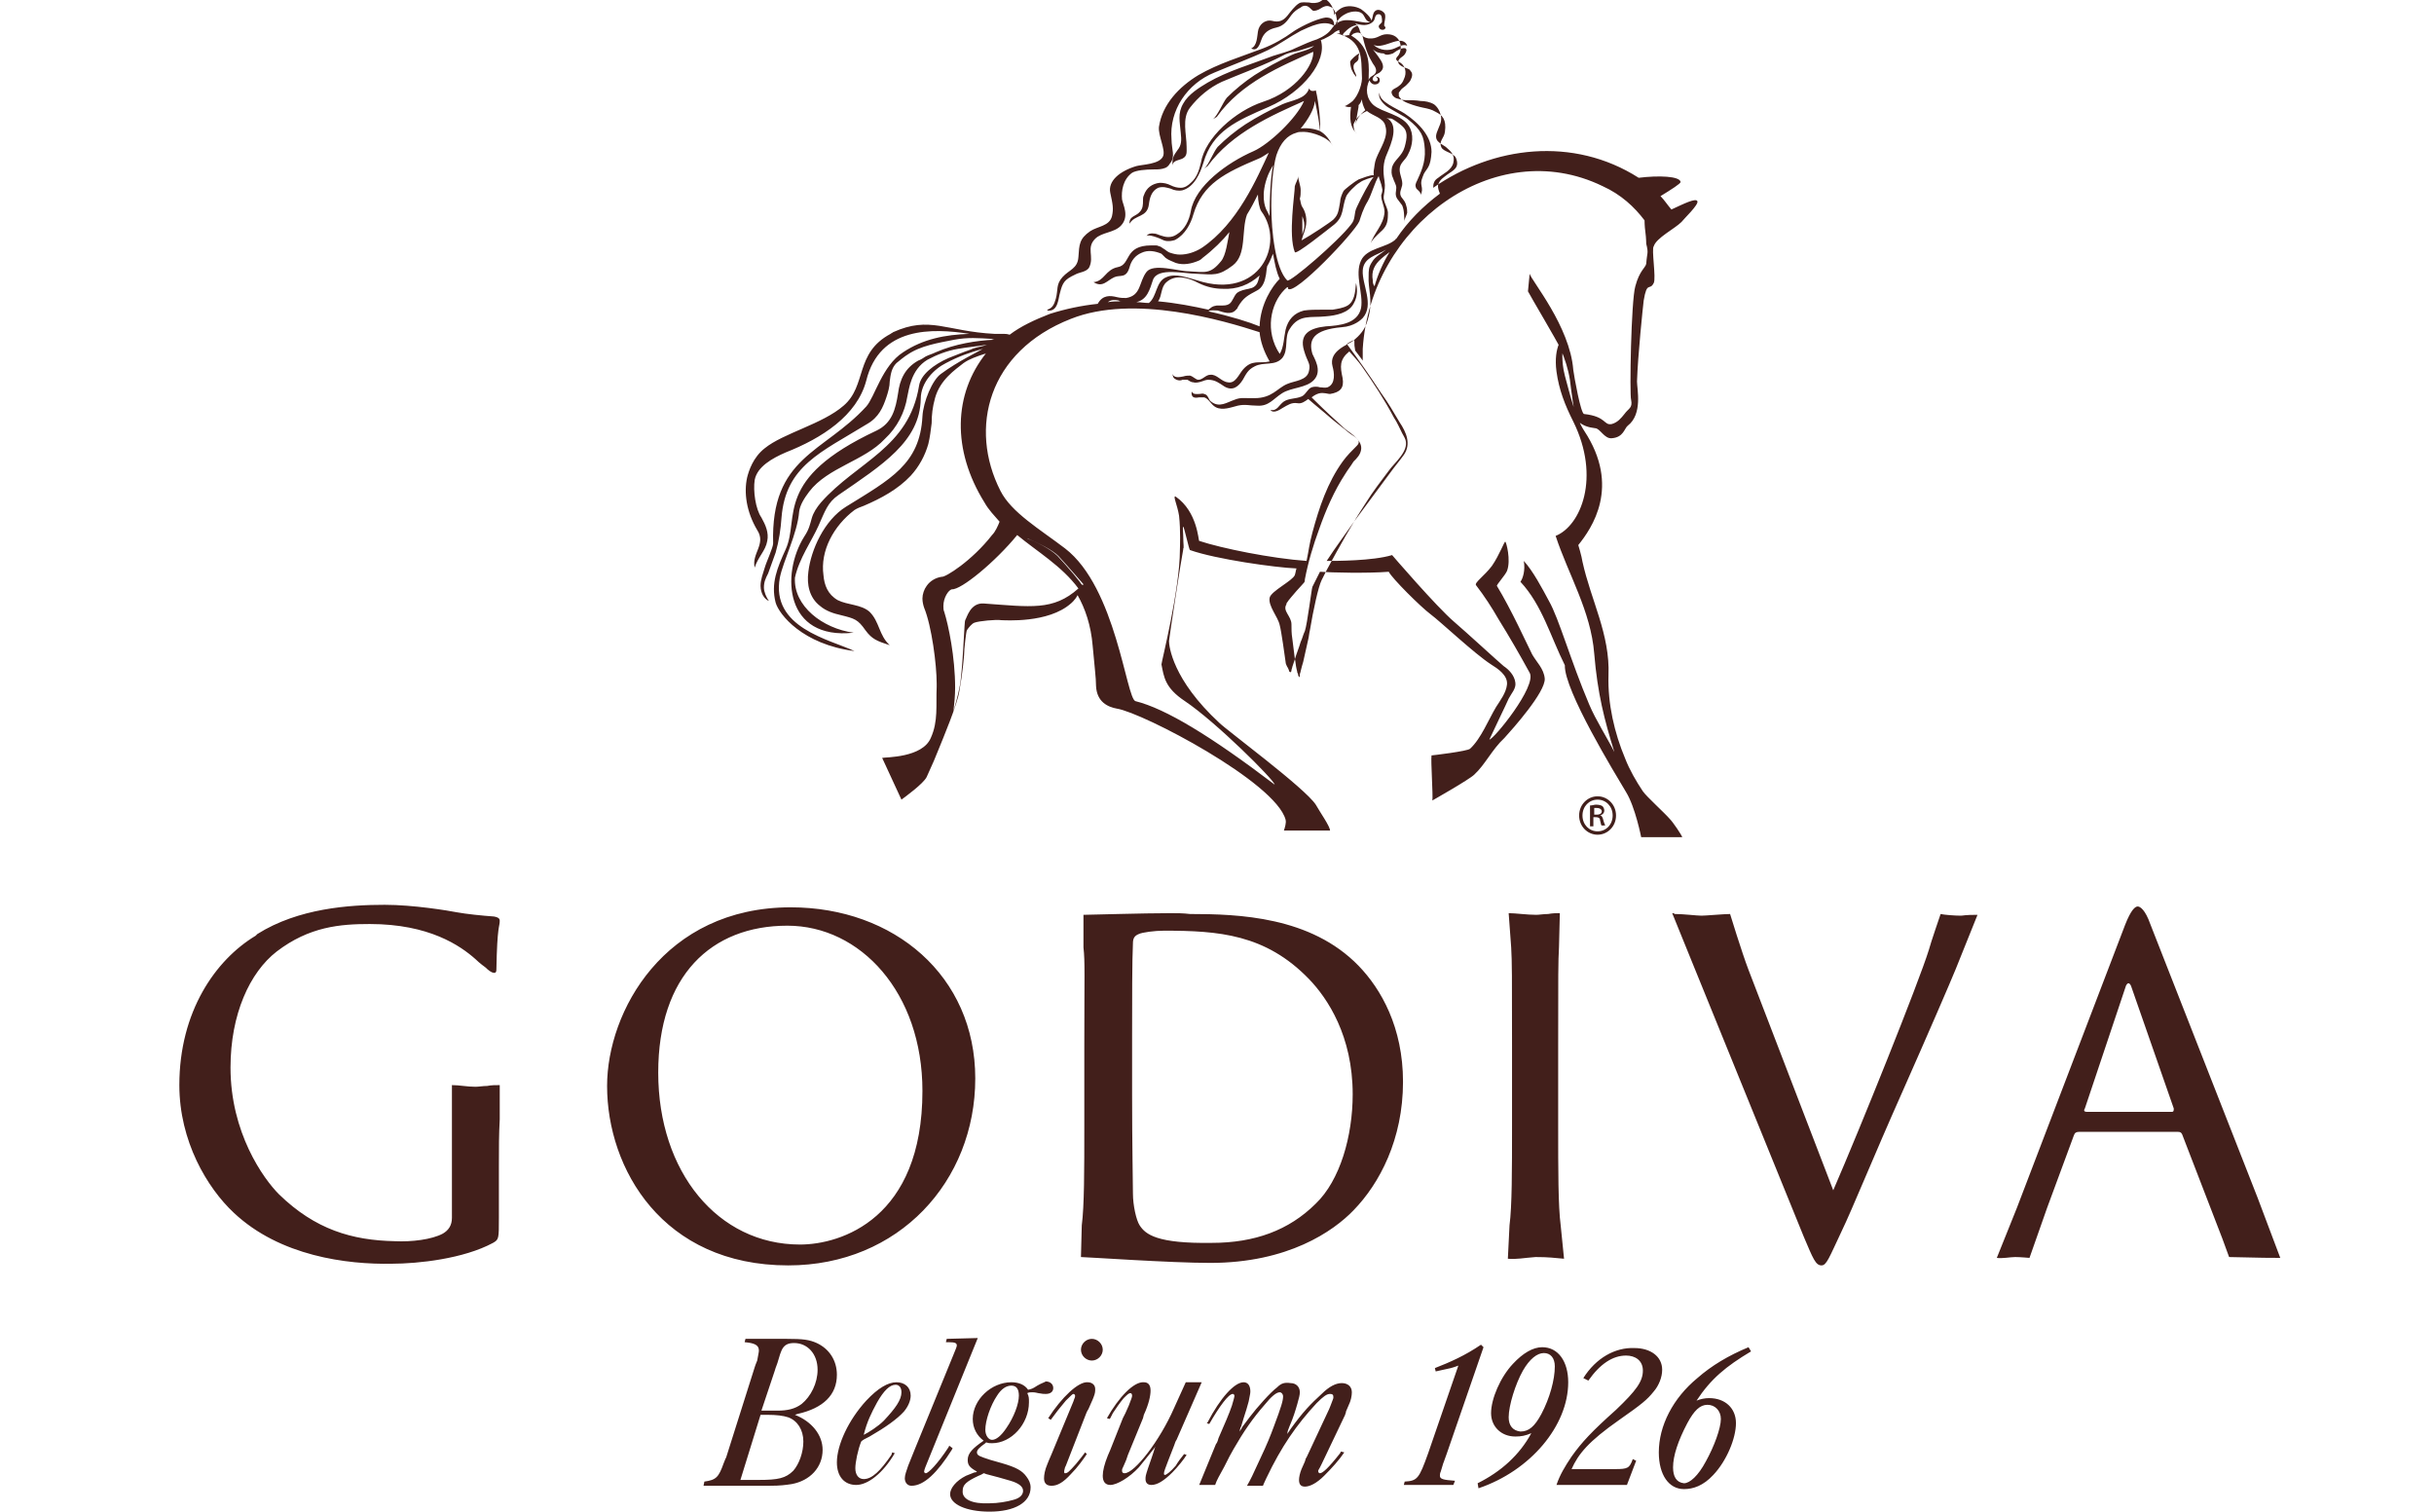 <svg width="95" height="59" viewBox="0 0 95 59" fill="none" xmlns="http://www.w3.org/2000/svg">
<g clip-path="url(#clip0_517_2)">
<path d="M49.849 54.146C49.588 54.341 49.064 54.928 48.769 55.319L48.475 55.71C48.475 55.742 48.442 55.775 48.376 55.873C48.409 55.775 48.409 55.71 48.442 55.677L48.54 55.351C48.606 55.156 48.704 54.83 48.736 54.7C48.769 54.504 48.802 54.406 48.802 54.309C48.802 54.081 48.704 53.95 48.54 53.95C48.18 53.95 47.624 54.569 47.133 55.514L47.1 55.547L47.198 55.579C47.591 54.895 47.951 54.406 48.115 54.406C48.147 54.406 48.18 54.439 48.18 54.472C48.18 54.537 48.147 54.635 48.082 54.862C47.984 55.156 47.787 55.612 47.558 56.133C47.525 56.263 47.493 56.329 47.46 56.361L46.805 57.958H47.427C47.493 57.762 47.591 57.599 47.787 57.241C47.951 56.915 48.049 56.719 48.147 56.557C48.54 55.873 48.9 55.351 49.358 54.83C49.62 54.504 49.817 54.341 49.948 54.341C50.013 54.341 50.079 54.406 50.079 54.504C50.079 54.667 50.013 54.895 49.719 55.677C49.588 56.035 49.457 56.361 49.195 56.915C48.9 57.567 48.802 57.762 48.671 57.99H49.293C49.326 57.925 49.326 57.892 49.424 57.697C50.013 56.459 50.602 55.612 51.388 54.765C51.65 54.504 51.781 54.406 51.912 54.406C52.01 54.406 52.043 54.439 52.043 54.537C52.043 54.602 52.01 54.635 51.944 54.83L51.879 54.993L50.995 56.882C50.962 56.915 50.962 56.948 50.93 57.045C50.831 57.273 50.831 57.273 50.799 57.339C50.733 57.501 50.701 57.664 50.701 57.762C50.701 57.925 50.766 58.023 50.93 58.023C51.126 58.023 51.388 57.892 51.683 57.599C51.977 57.306 52.272 56.98 52.468 56.687L52.337 56.654L52.305 56.719C51.846 57.306 51.617 57.501 51.519 57.501C51.486 57.501 51.453 57.469 51.453 57.436C51.453 57.404 51.421 57.436 51.519 57.273L51.584 57.143L52.501 55.221C52.501 55.188 52.534 55.156 52.534 55.091L52.632 54.862C52.73 54.667 52.763 54.472 52.763 54.341C52.763 54.113 52.599 53.983 52.37 53.983C52.141 53.983 51.879 54.113 51.584 54.406C51.159 54.797 50.864 55.091 50.373 55.775L50.242 55.97C50.275 55.84 50.21 55.97 50.34 55.644C50.471 55.351 50.57 55.025 50.635 54.797C50.701 54.569 50.733 54.439 50.733 54.341C50.733 54.113 50.57 53.983 50.373 53.983C50.144 53.95 50.013 53.983 49.849 54.146ZM37.574 58.186C37.574 57.958 37.705 57.827 38.196 57.599C38.294 57.567 38.392 57.501 38.392 57.501C38.392 57.501 38.425 57.501 38.491 57.534L38.982 57.664L39.44 57.795C39.767 57.892 39.931 58.023 39.931 58.186C39.931 58.348 39.8 58.479 39.538 58.544C39.309 58.609 38.949 58.674 38.622 58.674C37.934 58.707 37.541 58.511 37.574 58.186ZM38.458 55.807C38.458 55.449 38.654 54.862 38.916 54.472C39.08 54.211 39.276 54.081 39.473 54.081C39.669 54.081 39.767 54.211 39.767 54.472C39.767 54.797 39.571 55.319 39.276 55.742C39.08 56.035 38.883 56.198 38.72 56.198C38.589 56.198 38.458 56.035 38.458 55.807ZM40.487 54.081C40.291 54.211 40.258 54.211 40.127 54.243C39.996 54.048 39.767 53.95 39.473 53.95C38.687 53.95 37.967 54.635 37.967 55.384C37.967 55.742 38.13 56.035 38.392 56.231C37.967 56.524 37.77 56.719 37.77 56.98C37.77 57.176 37.836 57.273 38.13 57.436C38.098 57.469 38.065 57.469 38.032 57.469L37.705 57.599C37.312 57.795 37.083 58.088 37.083 58.316C37.083 58.707 37.705 59 38.622 59C39.604 59 40.225 58.642 40.225 58.055C40.225 57.892 40.16 57.762 40.062 57.632C39.898 57.404 39.669 57.273 39.113 57.111L38.654 56.98C38.261 56.85 38.13 56.817 38.13 56.687C38.13 56.589 38.229 56.492 38.458 56.329L38.491 56.296C38.589 56.329 38.622 56.329 38.72 56.329C39.473 56.329 40.16 55.579 40.16 54.732C40.16 54.569 40.16 54.504 40.095 54.374C40.16 54.341 40.225 54.341 40.291 54.341C40.324 54.341 40.389 54.341 40.52 54.374C40.684 54.406 40.749 54.406 40.815 54.406C41.011 54.406 41.109 54.309 41.109 54.178C41.109 54.016 40.978 53.918 40.815 53.918C40.782 53.95 40.651 53.983 40.487 54.081ZM40.913 55.351L41.011 55.416C41.175 55.188 41.404 54.895 41.6 54.667C41.797 54.472 41.862 54.406 41.895 54.406C41.928 54.406 41.961 54.439 41.961 54.472C41.961 54.504 41.961 54.537 41.928 54.602L41.895 54.7L41.044 56.752L40.946 56.98L40.88 57.143C40.782 57.371 40.749 57.567 40.749 57.697C40.749 57.892 40.847 57.99 41.044 57.99C41.273 57.99 41.502 57.86 41.797 57.534C42.059 57.273 42.288 56.948 42.419 56.752L42.353 56.687C42.255 56.817 42.157 56.948 41.993 57.143C41.731 57.436 41.666 57.501 41.568 57.501C41.535 57.501 41.535 57.469 41.535 57.436C41.535 57.404 41.535 57.404 41.568 57.273L41.6 57.208L42.386 55.188C42.386 55.188 42.419 55.091 42.484 54.993C42.55 54.83 42.648 54.635 42.681 54.537C42.746 54.374 42.746 54.309 42.746 54.211C42.746 54.048 42.615 53.95 42.452 53.95C42.091 53.918 41.437 54.537 40.913 55.351ZM34.235 54.732C34.497 54.276 34.726 54.048 34.955 54.048C35.086 54.048 35.184 54.146 35.184 54.341C35.184 54.635 34.955 54.96 34.497 55.449C34.268 55.677 33.908 55.905 33.711 56.003C33.842 55.481 34.006 55.156 34.235 54.732ZM33.81 54.667C33.122 55.416 32.664 56.394 32.664 57.078C32.664 57.632 32.959 57.958 33.417 57.958C33.875 57.958 34.464 57.501 34.923 56.719L34.824 56.687L34.792 56.785C34.366 57.404 34.039 57.729 33.711 57.729C33.515 57.729 33.384 57.567 33.384 57.306C33.384 57.078 33.482 56.589 33.613 56.263C33.679 56.198 33.744 56.166 33.941 56.068C34.562 55.71 35.021 55.384 35.283 55.091C35.446 54.895 35.544 54.667 35.544 54.472C35.544 54.146 35.315 53.95 34.988 53.95C34.661 53.95 34.268 54.178 33.81 54.667ZM43.204 55.351L43.303 55.384C43.335 55.351 43.335 55.351 43.335 55.351L43.434 55.156C43.565 54.96 43.695 54.765 43.859 54.569C43.99 54.439 44.056 54.374 44.121 54.374C44.154 54.374 44.186 54.406 44.186 54.472C44.186 54.537 44.154 54.602 44.056 54.862L43.925 55.156L43.826 55.351L43.335 56.589L43.237 56.817C43.106 57.143 43.041 57.404 43.041 57.599C43.041 57.827 43.139 57.958 43.335 57.958C43.597 57.958 44.088 57.664 44.448 57.273C44.579 57.111 44.874 56.752 45.103 56.459L45.07 56.524C45.07 56.557 44.808 57.306 44.808 57.306C44.71 57.599 44.71 57.632 44.71 57.729C44.71 57.892 44.808 57.958 44.939 57.958C45.169 57.958 45.43 57.795 45.758 57.469C45.954 57.273 46.216 56.948 46.314 56.785L46.216 56.752C46.085 56.915 45.987 57.045 45.889 57.208C45.692 57.436 45.529 57.567 45.463 57.567C45.43 57.567 45.43 57.534 45.43 57.501C45.43 57.436 45.496 57.273 45.594 57.013L45.823 56.426C45.856 56.329 45.889 56.231 45.921 56.198L46.903 53.95H46.281L45.823 54.96C45.267 56.231 44.285 57.501 43.892 57.501C43.826 57.501 43.794 57.469 43.794 57.404C43.794 57.339 43.794 57.339 43.859 57.208L43.957 56.98L44.023 56.785L44.612 55.351L44.645 55.221C44.841 54.797 44.907 54.472 44.907 54.276C44.907 54.048 44.808 53.95 44.645 53.95C44.252 53.918 43.663 54.537 43.204 55.351ZM58.884 55.319C58.884 54.862 59.146 54.016 59.441 53.494C59.703 53.038 59.997 52.81 60.259 52.81C60.521 52.81 60.685 53.005 60.685 53.331C60.685 53.853 60.488 54.569 60.161 55.188C59.899 55.677 59.67 55.873 59.343 55.873C59.048 55.84 58.884 55.644 58.884 55.319ZM59.048 53.234C58.557 53.755 58.197 54.602 58.197 55.156C58.197 55.677 58.59 56.068 59.146 56.068C59.375 56.068 59.539 56.035 59.768 55.938C59.31 56.785 58.59 57.436 57.673 57.892L57.706 58.088C59.735 57.404 61.208 55.644 61.208 53.95C61.208 53.136 60.816 52.582 60.194 52.582C59.834 52.582 59.441 52.81 59.048 53.234ZM61.798 53.787L61.994 53.885C62.452 53.234 62.943 52.908 63.467 52.908C63.827 52.908 64.122 53.103 64.122 53.494C64.122 53.918 63.86 54.276 63.074 55.025C62.125 55.873 61.732 56.296 61.339 56.85C61.077 57.241 60.881 57.567 60.75 57.958H63.5L63.86 57.013L63.729 56.948C63.598 57.306 63.532 57.339 63.041 57.339H61.339C61.601 56.752 61.994 56.263 63.205 55.416C64.089 54.797 64.285 54.635 64.547 54.309C64.744 54.081 64.875 53.755 64.875 53.462C64.875 52.94 64.416 52.615 63.794 52.615C63.041 52.582 62.289 53.005 61.798 53.787ZM65.3 57.273C65.3 56.817 65.497 56.231 65.857 55.547C66.119 55.058 66.348 54.83 66.642 54.83C66.937 54.83 67.166 55.058 67.166 55.384C67.166 55.742 66.904 56.459 66.577 57.045C66.282 57.599 65.955 57.892 65.726 57.892C65.431 57.86 65.3 57.632 65.3 57.273ZM66.249 53.787C65.3 54.569 64.744 55.644 64.744 56.687C64.744 57.567 65.136 58.12 65.726 58.12C66.086 58.12 66.479 57.99 66.871 57.567C67.395 57.013 67.755 56.133 67.755 55.547C67.755 54.96 67.33 54.569 66.708 54.569C66.544 54.569 66.38 54.602 66.217 54.667C66.773 53.82 67.362 53.331 68.344 52.745L68.246 52.582C67.461 52.908 66.806 53.299 66.249 53.787ZM56.004 53.397L56.036 53.527C56.036 53.527 56.495 53.429 56.626 53.397C56.757 53.364 56.92 53.299 56.92 53.299L55.742 56.719C55.382 57.729 55.316 57.795 54.825 57.827L54.792 57.958H56.724L56.789 57.795C56.331 57.762 56.2 57.729 56.2 57.599C56.2 57.567 56.2 57.501 56.233 57.436L56.331 57.111C56.364 57.045 56.396 56.915 56.462 56.752L57.902 52.582L57.804 52.484C57.182 52.908 56.593 53.168 56.004 53.397ZM42.19 52.68C42.19 52.908 42.386 53.103 42.615 53.103C42.844 53.103 43.041 52.908 43.041 52.68C43.041 52.452 42.844 52.256 42.615 52.256C42.386 52.256 42.19 52.452 42.19 52.68ZM36.952 52.256L36.919 52.386H37.018C37.279 52.386 37.345 52.419 37.345 52.517C37.345 52.549 37.312 52.647 37.214 52.875L35.708 56.557L35.446 57.208C35.381 57.404 35.315 57.567 35.315 57.697C35.315 57.86 35.414 57.99 35.577 57.99C36.068 57.99 36.592 57.469 37.148 56.589L37.181 56.524L37.05 56.426L37.018 56.492C36.592 57.143 36.232 57.501 36.134 57.501C36.101 57.501 36.068 57.469 36.068 57.436C36.068 57.371 36.166 57.143 36.166 57.143L38.163 52.224L36.952 52.256ZM29.685 55.221H29.947C30.307 55.221 30.569 55.254 30.765 55.319C31.125 55.449 31.355 55.807 31.355 56.263C31.355 56.687 31.191 57.143 30.962 57.404C30.667 57.697 30.372 57.762 29.62 57.762H28.899L29.685 55.221ZM30.241 53.494C30.274 53.364 30.34 53.234 30.372 53.103C30.438 52.875 30.471 52.778 30.503 52.712C30.602 52.484 30.765 52.419 30.994 52.419C31.518 52.419 31.911 52.843 31.911 53.462C31.911 53.983 31.649 54.504 31.289 54.797C31.027 54.993 30.733 55.058 30.34 55.058H29.718L30.241 53.494ZM30.438 52.256H29.096L29.063 52.386C29.423 52.419 29.62 52.484 29.62 52.712C29.62 52.778 29.587 52.908 29.554 53.103L29.489 53.266L29.456 53.364L28.343 56.882L28.31 56.948L28.245 57.111C28.048 57.664 27.95 57.762 27.492 57.827L27.459 57.99H29.62C29.718 57.99 29.881 57.99 30.045 57.99C30.471 57.99 30.667 57.958 30.896 57.925C31.616 57.795 32.107 57.273 32.107 56.589C32.107 56.003 31.682 55.481 31.027 55.221L31.125 55.188C32.14 54.96 32.664 54.439 32.664 53.657C32.664 53.103 32.369 52.647 31.878 52.419C31.584 52.289 31.355 52.256 30.7 52.256H30.438ZM44.481 47.825C44.35 47.63 44.219 47.044 44.219 46.587C44.219 46.262 44.186 44.6 44.186 42.711V40.495C44.186 39.127 44.186 37.433 44.219 36.814C44.219 36.618 44.285 36.521 44.448 36.456C44.579 36.39 45.07 36.325 45.43 36.325C47.558 36.325 49.391 36.456 51.093 38.215C51.814 38.964 52.796 40.43 52.796 42.711C52.796 44.34 52.305 46.066 51.355 46.978C50.308 48.021 48.966 48.51 47.296 48.51C45.169 48.542 44.71 48.184 44.481 47.825ZM45.692 35.641C44.612 35.641 42.517 35.706 42.288 35.706V36.977C42.353 37.563 42.321 38.052 42.321 40.821V43.949C42.321 45.675 42.321 47.076 42.222 47.825L42.19 49.063C42.386 49.063 45.692 49.292 47.231 49.292C50.275 49.292 52.043 48.054 52.828 47.239C53.843 46.197 54.76 44.47 54.76 42.222C54.76 40.104 53.909 38.606 53.025 37.694C51.159 35.771 48.344 35.674 46.445 35.674C46.183 35.641 45.921 35.641 45.692 35.641ZM60.423 35.674C60.259 35.674 60.063 35.706 59.965 35.706C59.604 35.706 59.146 35.641 58.884 35.641L58.982 36.977C59.015 37.563 59.015 38.052 59.015 40.821V43.949C59.015 45.675 59.015 47.076 58.917 47.825L58.852 49.129C59.179 49.161 59.474 49.096 59.932 49.063C60.456 49.063 60.652 49.096 61.045 49.129L60.914 47.825C60.816 47.076 60.816 45.675 60.816 43.949V40.821C60.816 38.019 60.816 37.531 60.848 36.977L60.881 35.641C60.848 35.641 60.848 35.641 60.816 35.641C60.783 35.641 60.586 35.641 60.423 35.674ZM65.267 35.641L65.955 37.335L70.407 48.282C70.767 49.129 70.865 49.389 71.094 49.389C71.291 49.389 71.389 49.096 71.88 48.054C72.305 47.174 73.091 45.219 74.237 42.645C75.219 40.43 76.135 38.312 76.332 37.824L77.183 35.706C76.659 35.706 76.626 35.739 76.528 35.739C76.299 35.739 75.874 35.706 75.743 35.674C75.743 35.674 75.35 36.814 75.284 37.075C74.891 38.345 72.6 44.046 71.552 46.457L68.246 37.856C67.984 37.172 67.526 35.674 67.526 35.674C67.297 35.674 66.577 35.739 66.413 35.739C66.217 35.739 65.726 35.674 65.366 35.674C65.333 35.641 65.3 35.641 65.267 35.641ZM81.373 43.264L82.977 38.475C83.042 38.345 83.108 38.345 83.173 38.475L84.843 43.264C84.843 43.33 84.843 43.395 84.777 43.395H81.438C81.373 43.395 81.307 43.362 81.373 43.264ZM82.944 36.097L78.721 47.141L77.936 49.096C78.132 49.129 78.46 49.063 78.656 49.063C78.852 49.063 79.212 49.096 79.212 49.096C79.212 49.096 79.736 47.597 79.9 47.141L80.947 44.307C80.98 44.209 81.046 44.177 81.144 44.177H85.006C85.105 44.177 85.137 44.209 85.17 44.274L86.741 48.347L87.003 49.063C88.247 49.096 88.705 49.096 89 49.096L88.116 46.75C87.036 44.014 84.188 36.716 83.926 36.065C83.73 35.511 83.533 35.38 83.435 35.38C83.337 35.38 83.173 35.511 82.944 36.097ZM25.691 41.864C25.691 38.084 27.754 36.13 30.733 36.13C33.58 36.13 36.003 38.736 36.003 42.58C36.003 47.565 32.828 48.575 31.224 48.575C28.016 48.575 25.691 45.74 25.691 41.864ZM23.695 42.385C23.695 45.61 25.855 49.389 30.765 49.389C35.086 49.389 38.065 46.099 38.065 42.092C38.065 38.084 34.89 35.413 30.863 35.413C25.921 35.413 23.695 39.485 23.695 42.385ZM9.979 36.521C8.408 37.465 7 39.485 7 42.352C7 44.535 8.08 46.359 9.128 47.337C10.928 49.031 13.547 49.357 15.282 49.324C16.329 49.324 18.097 49.129 19.243 48.51C19.472 48.379 19.472 48.347 19.472 47.532V45.545C19.472 44.796 19.472 44.275 19.505 43.688V42.352C19.341 42.352 19.177 42.352 19.014 42.385C18.85 42.385 18.686 42.417 18.555 42.417C18.228 42.417 17.933 42.352 17.639 42.352C17.639 42.352 17.639 43.036 17.639 44.502V47.532C17.639 47.825 17.508 48.021 17.279 48.151C16.853 48.379 16.067 48.477 15.413 48.444C13.743 48.412 12.303 47.988 10.895 46.62C10.274 46.001 8.997 44.209 8.997 41.668C8.997 39.583 9.75 37.954 10.797 37.14C12.074 36.162 13.285 36.065 14.431 36.065C16.755 36.065 17.966 36.912 18.555 37.433C18.719 37.596 18.948 37.759 18.948 37.759C19.177 37.987 19.374 38.052 19.374 37.856C19.406 36.065 19.505 36.195 19.505 35.934C19.505 35.869 19.472 35.804 19.275 35.771C18.817 35.739 18.195 35.674 17.835 35.608C17.508 35.543 16.133 35.315 15.02 35.315C13.645 35.315 11.648 35.446 10.044 36.456M62.223 31.536C62.256 31.536 62.289 31.536 62.321 31.536C62.452 31.536 62.518 31.601 62.518 31.666C62.518 31.764 62.42 31.797 62.321 31.797H62.223V31.536ZM62.059 31.438V32.253H62.19V31.895H62.289C62.387 31.895 62.452 31.927 62.452 32.025C62.485 32.123 62.485 32.22 62.518 32.22H62.649C62.649 32.188 62.616 32.155 62.583 32.025C62.55 31.895 62.518 31.829 62.452 31.829C62.55 31.797 62.616 31.732 62.616 31.634C62.616 31.569 62.583 31.504 62.55 31.471C62.518 31.438 62.42 31.406 62.289 31.406C62.223 31.406 62.158 31.438 62.059 31.438ZM62.354 32.448C62.027 32.448 61.765 32.188 61.765 31.829C61.765 31.471 62.027 31.21 62.354 31.21C62.681 31.21 62.943 31.471 62.943 31.829C62.943 32.188 62.681 32.448 62.354 32.448ZM62.354 31.08C61.961 31.08 61.634 31.406 61.634 31.829C61.634 32.253 61.961 32.579 62.354 32.579C62.747 32.579 63.074 32.253 63.074 31.829C63.074 31.406 62.747 31.08 62.354 31.08ZM42.222 22.838C42.255 22.805 41.666 22.121 41.273 21.697C41.011 21.437 40.455 21.144 40.062 21.013C40.782 21.567 41.764 22.382 42.222 22.838ZM60.848 13.422C60.75 13.65 60.685 14.009 60.75 14.498C60.848 15.214 61.077 15.801 61.405 16.452C62.485 18.635 61.699 20.525 60.717 20.916C61.208 22.414 62.092 23.848 62.223 25.509C62.354 27.073 62.616 28.083 63.009 29.353C62.714 28.767 62.289 28.115 62.027 27.496C61.307 25.802 60.848 24.141 60.456 23.457C60.194 22.968 59.834 22.284 59.474 21.893C59.539 22.251 59.441 22.577 59.343 22.707C60.194 23.62 60.521 24.858 61.077 25.965C61.045 26.943 63.041 30.201 63.467 30.917C63.827 31.504 64.056 32.676 64.056 32.676C64.056 32.676 65.627 32.676 65.66 32.676C65.627 32.579 65.3 32.09 65.169 31.96C64.973 31.732 64.253 31.08 64.122 30.885C63.86 30.494 63.598 30.038 63.434 29.614C63.009 28.604 62.747 27.464 62.78 26.356C62.845 24.76 62.092 23.424 61.765 21.925C61.732 21.697 61.601 21.274 61.601 21.274C62.125 20.622 63.271 18.993 61.83 16.811C61.47 16.257 61.274 15.377 61.077 14.66C60.914 14.041 61.012 13.585 60.979 13.618C60.947 13.65 60.947 13.585 60.914 13.553C60.881 13.455 60.881 13.422 60.848 13.422ZM53.057 5.343C53.025 5.343 53.025 5.343 53.057 5.343V5.343ZM54.105 4.138C54.269 4.268 54.858 4.561 54.956 4.659C55.48 5.082 55.578 5.31 55.611 5.832C55.644 6.353 55.447 6.744 55.316 7.037C55.251 7.167 55.218 7.232 55.283 7.363C55.349 7.428 55.48 7.526 55.447 7.623C55.513 7.461 55.513 7.395 55.48 7.232C55.447 7.07 55.513 6.939 55.578 6.776C55.709 6.548 55.84 6.516 55.873 5.929C55.873 5.343 55.414 4.822 54.825 4.431C54.531 4.235 53.81 3.975 53.843 3.616C53.778 3.779 53.909 3.975 54.105 4.138ZM52.697 2.411C52.697 2.509 52.73 2.671 52.763 2.737C52.828 2.867 52.828 2.867 52.926 2.997C52.959 2.932 52.861 2.802 52.861 2.769C52.828 2.671 52.828 2.671 52.828 2.606C52.828 2.378 53.057 2.476 53.025 2.183L53.057 2.085C52.959 2.118 52.73 2.313 52.697 2.411ZM50.471 1.238C50.111 1.499 49.719 1.727 49.293 1.89C48.442 2.215 47.558 2.476 46.773 2.932C46.02 3.388 45.365 4.072 45.234 4.952C45.201 5.31 45.496 5.832 45.398 6.092C45.267 6.418 44.579 6.418 44.35 6.483C43.695 6.679 43.237 7.07 43.335 7.526C43.434 7.982 43.466 8.145 43.401 8.438C43.303 8.829 42.844 8.829 42.55 9.024C42.124 9.318 42.124 9.546 42.091 10.034C42.059 10.49 41.731 10.523 41.469 10.816C41.208 11.109 41.306 11.305 41.208 11.663C41.142 11.891 41.077 12.022 40.88 12.087V12.119C41.306 12.184 41.306 11.631 41.371 11.435C41.469 11.044 41.535 10.914 41.961 10.718C42.124 10.621 42.419 10.621 42.517 10.425C42.713 10.002 42.386 9.676 42.746 9.318C43.008 9.057 43.499 9.089 43.761 8.796C44.088 8.438 43.826 7.982 43.794 7.786C43.761 7.461 43.826 7.004 44.186 6.744C44.35 6.646 44.71 6.613 45.038 6.613C45.201 6.613 45.332 6.613 45.496 6.548C45.561 6.516 45.627 6.451 45.66 6.385C45.889 6.125 45.725 5.832 45.725 5.441C45.627 4.3 46.347 3.258 47.394 2.834C48.082 2.541 48.802 2.281 49.489 1.955C49.948 1.727 50.34 1.433 50.766 1.205C51.126 1.043 51.683 0.749 52.075 1.01C52.075 0.749 51.944 0.684 51.748 0.684C51.29 0.749 50.602 1.14 50.471 1.238ZM40.095 21.013C40.487 21.176 41.044 21.437 41.306 21.697C41.699 22.121 42.288 22.805 42.288 22.805L42.255 22.838C41.764 22.382 40.782 21.567 40.095 21.013ZM39.702 20.883C40.487 21.535 41.437 22.088 42.091 22.968C41.109 23.848 40.225 23.685 38.392 23.554C37.869 23.522 37.738 24.108 37.672 24.206C37.639 24.239 37.607 25.509 37.509 26.421C37.476 26.845 37.345 27.301 37.214 27.757C37.247 27.464 37.279 27.138 37.279 26.845C37.279 25.639 37.018 24.401 36.854 23.88C36.821 23.815 36.821 23.717 36.821 23.652C36.821 23.326 37.018 23.033 37.148 23.001C37.509 23.033 38.851 21.925 39.702 20.883ZM52.403 14.758C52.305 14.302 52.272 14.041 52.665 13.716C52.828 13.911 53.025 14.107 53.156 14.302C53.614 14.954 54.039 15.605 54.4 16.289C54.531 16.485 54.629 16.713 54.727 16.908C54.76 16.974 54.825 17.071 54.858 17.169C54.989 17.625 54.432 18.049 54.203 18.374C53.909 18.765 53.581 19.189 53.319 19.612C52.763 20.459 52.272 21.339 51.781 22.251C51.715 22.382 51.65 22.512 51.584 22.642C51.453 22.903 51.257 23.815 51.126 24.597C51.093 24.727 51.093 24.825 51.061 24.955C50.995 25.248 50.93 25.542 50.864 25.835C50.831 25.933 50.799 26.063 50.766 26.193C50.766 26.226 50.733 26.291 50.733 26.324C50.733 26.356 50.733 26.454 50.701 26.421L50.668 26.356C50.668 26.324 50.668 26.291 50.635 26.258C50.635 26.193 50.602 26.128 50.602 26.096C50.57 25.965 50.57 25.835 50.537 25.705C50.504 25.444 50.471 25.183 50.439 24.923C50.406 24.727 50.406 24.532 50.406 24.369C50.406 24.043 50.046 23.848 50.21 23.587C50.21 23.587 50.21 23.587 50.21 23.554C50.308 23.392 50.471 23.229 50.602 23.066C50.668 23.001 50.864 22.773 50.897 22.74C50.93 22.707 50.93 22.642 50.93 22.61C51.061 21.925 51.257 21.274 51.486 20.655C51.748 19.906 52.075 19.156 52.501 18.505C52.599 18.342 52.73 18.179 52.828 18.016C52.959 17.886 53.09 17.755 53.123 17.56C53.188 17.202 52.763 16.941 52.501 16.745C52.108 16.387 51.715 16.029 51.323 15.638C51.29 15.605 51.224 15.54 51.192 15.508C51.323 15.41 51.486 15.312 51.683 15.345C51.748 15.345 51.846 15.377 51.912 15.377C52.305 15.312 52.468 15.149 52.403 14.758ZM43.663 11.728C43.695 11.761 43.728 11.761 43.761 11.761C43.597 11.761 43.434 11.761 43.237 11.793C43.368 11.696 43.499 11.696 43.663 11.728ZM49.162 10.751C49.097 10.979 49.097 11.207 48.736 11.272C48.573 11.305 48.409 11.337 48.278 11.435C48.147 11.566 48.115 11.761 47.984 11.859C47.885 11.924 47.787 11.924 47.656 11.924C47.591 11.924 47.558 11.924 47.493 11.924C47.296 11.956 47.296 11.989 47.165 12.087C46.576 11.956 45.921 11.826 45.201 11.761C45.365 11.533 45.299 11.207 45.529 11.012C45.889 10.686 46.412 10.849 46.773 11.044C47.1 11.207 47.427 11.272 47.722 11.272C48.278 11.305 48.769 11.109 49.162 10.751ZM49.686 9.904C49.751 10.262 49.817 10.621 49.948 10.881C49.653 11.175 49.195 11.859 49.162 12.738C48.769 12.575 48.049 12.347 47.165 12.152C47.264 12.087 47.427 12.119 47.525 12.119C47.755 12.184 48.049 12.315 48.245 12.087C48.278 12.054 48.311 12.022 48.311 11.989C48.54 11.598 48.704 11.533 49.064 11.337C49.26 11.24 49.358 11.012 49.391 10.816C49.424 10.718 49.424 10.556 49.457 10.393C49.555 10.23 49.62 10.067 49.686 9.904ZM53.581 10.947C53.516 10.588 53.647 10.328 53.909 10.099C53.974 10.034 54.105 9.937 54.236 9.839C53.974 10.262 53.778 10.718 53.647 11.175C53.581 11.077 53.581 11.012 53.581 10.947ZM50.831 8.438C50.897 8.601 50.93 8.764 50.897 8.927L50.831 9.155C50.831 9.155 50.831 9.155 50.831 9.187C50.831 8.927 50.831 8.666 50.831 8.438ZM49.097 7.591C49.097 7.851 49.162 8.145 49.227 8.242C50.177 9.513 49.162 11.728 46.74 10.947C46.38 10.849 45.889 10.653 45.529 10.816C45.103 10.979 45.169 11.566 44.841 11.826C44.677 11.826 44.514 11.793 44.35 11.793C44.776 11.696 44.874 11.305 45.005 10.914C45.201 10.425 46.216 10.686 46.707 10.686C47.362 10.718 47.558 10.784 48.115 10.36C48.671 9.937 48.442 8.992 48.671 8.373C48.835 8.112 48.966 7.851 49.097 7.591ZM49.686 6.451C49.588 6.972 49.555 7.689 49.555 8.373C49.555 8.405 49.555 8.438 49.555 8.438C49.522 8.373 49.489 8.308 49.457 8.242C49.358 8.08 49.195 7.591 49.489 6.842C49.555 6.679 49.62 6.581 49.686 6.451ZM51.323 3.942C51.421 4.366 51.519 4.952 51.519 5.115C51.29 5.017 50.995 4.985 50.766 5.017C51.061 4.659 51.29 4.268 51.323 3.942ZM53.025 4.17C53.025 4.138 53.025 4.138 53.025 4.105C53.09 4.04 53.123 3.975 53.156 3.877C53.156 4.007 53.221 4.17 53.287 4.3C53.09 4.463 52.926 4.659 52.894 4.919C52.926 4.691 52.992 4.398 53.025 4.17ZM54.367 2.085C54.76 1.792 54.923 1.857 54.891 1.987C54.858 2.085 54.825 2.15 54.727 2.215C54.432 2.411 54.596 2.574 54.923 2.671C54.989 2.704 55.022 2.704 55.054 2.769C55.153 2.867 55.12 2.997 55.054 3.128C55.022 3.193 54.956 3.258 54.891 3.323C54.825 3.388 54.76 3.421 54.694 3.486C54.661 3.519 54.629 3.584 54.596 3.616C54.596 3.649 54.596 3.714 54.596 3.747C54.629 3.812 54.661 3.844 54.694 3.877C54.76 3.942 54.891 4.007 54.989 4.04C55.153 4.105 55.382 4.17 55.545 4.203C55.709 4.235 55.873 4.268 56.036 4.366C56.298 4.496 56.462 4.659 56.396 5.147C56.364 5.408 56.135 5.506 56.266 5.766C56.364 5.929 56.724 5.962 56.822 6.157C56.986 6.548 56.724 6.646 56.495 6.809C56.331 6.939 56.2 7.004 56.135 7.2C56.102 7.33 56.167 7.461 56.2 7.558C55.545 8.047 54.956 8.633 54.498 9.318C54.498 9.318 54.465 9.318 54.465 9.35C54.105 9.676 53.352 9.676 53.123 10.165C52.861 10.718 53.221 11.468 53.123 12.022C52.992 12.64 52.272 12.706 51.748 12.738C51.126 12.803 50.701 13.031 50.897 13.683C51.028 14.139 51.159 14.172 51.093 14.465C51.028 14.856 50.537 14.856 50.242 14.986C49.849 15.149 49.653 15.54 48.966 15.54C48.867 15.54 48.802 15.54 48.736 15.54C48.573 15.54 48.409 15.508 48.18 15.605C47.885 15.703 47.591 15.931 47.264 15.67C47.165 15.605 47.165 15.41 47.002 15.377C46.936 15.345 46.871 15.377 46.805 15.377C46.707 15.377 46.576 15.41 46.511 15.279C46.478 15.54 46.642 15.54 46.805 15.508C46.871 15.508 46.936 15.508 47.002 15.508C47.198 15.573 47.264 15.801 47.46 15.898C47.722 16.029 48.049 15.898 48.311 15.833C48.606 15.768 48.769 15.833 49.064 15.833C49.522 15.866 49.686 15.573 50.046 15.345C50.406 15.117 50.995 15.149 51.29 14.823C51.617 14.465 51.29 13.976 51.224 13.813C51.061 13.259 51.257 12.869 52.37 12.771C52.861 12.738 53.123 12.478 53.188 12.412C53.647 11.891 53.156 11.109 53.188 10.556C53.221 10.034 53.745 9.969 54.105 9.741C53.909 9.904 53.679 10.002 53.548 10.23C53.418 10.425 53.418 10.556 53.418 10.784C53.385 11.272 53.614 11.728 53.385 12.478C53.287 12.869 53.057 13.097 52.828 13.292C52.632 13.455 51.846 13.683 52.01 14.302C52.075 14.53 52.141 14.986 51.814 15.117C51.715 15.149 51.617 15.117 51.519 15.117C51.421 15.084 51.29 15.084 51.192 15.117C51.028 15.182 50.962 15.41 50.799 15.475C50.57 15.573 50.308 15.54 50.111 15.67C49.915 15.801 49.849 16.061 49.588 15.996C49.686 16.159 49.948 15.996 50.046 15.931C50.275 15.801 50.406 15.703 50.635 15.736C50.799 15.768 50.93 15.67 51.061 15.573C51.355 15.833 51.65 16.061 51.944 16.322C52.174 16.517 52.403 16.68 52.632 16.876C52.828 17.039 53.188 17.169 52.959 17.397C52.763 17.593 52.566 17.788 52.403 18.016C51.814 18.831 51.486 19.808 51.224 20.785C51.093 21.274 51.093 21.437 50.995 21.893C49.62 21.795 47.689 21.404 46.805 21.111C46.773 21.111 46.74 19.971 45.889 19.384C45.758 19.319 45.954 19.71 46.02 20.134C46.085 20.72 46.052 21.404 46.052 21.469C46.052 23.001 45.332 25.835 45.332 25.933C45.43 26.421 45.463 26.845 46.249 27.366C47.46 28.181 49.719 30.428 49.751 30.624C47.264 28.734 45.496 27.659 44.317 27.366C43.957 27.268 43.565 22.935 41.568 21.404C40.586 20.655 39.473 20.003 39.047 19.156C37.803 16.713 38.556 13.716 41.797 12.445C44.252 11.468 47.755 12.51 49.162 12.966C49.195 13.325 49.326 13.716 49.555 14.107C49.162 14.204 48.867 14.009 48.507 14.432C48.344 14.628 48.213 14.986 47.918 14.921C47.656 14.889 47.493 14.595 47.231 14.628C47.067 14.628 46.936 14.823 46.773 14.823C46.674 14.823 46.576 14.693 46.445 14.66C46.38 14.66 46.281 14.66 46.183 14.693C46.02 14.726 45.823 14.758 45.758 14.595C45.79 14.726 45.79 14.758 45.921 14.823C46.02 14.856 46.085 14.856 46.151 14.823C46.216 14.823 46.281 14.823 46.347 14.823C46.412 14.856 46.478 14.921 46.576 14.921C46.674 14.954 46.805 14.921 46.903 14.889C47.002 14.856 47.067 14.823 47.165 14.823C47.427 14.823 47.591 14.954 47.787 15.084C48.115 15.279 48.344 15.084 48.507 14.823C48.638 14.595 48.704 14.432 48.966 14.302C49.326 14.107 49.751 14.302 50.046 13.976C50.308 13.65 50.111 13.162 50.34 12.836C50.701 12.25 51.159 12.412 51.748 12.347C52.141 12.315 52.632 12.217 52.828 11.859C53.025 11.533 52.959 11.175 52.926 11.044C52.894 11.435 52.861 11.761 52.599 11.924C52.435 12.022 52.206 12.054 52.01 12.087C51.879 12.087 51.715 12.087 51.584 12.087C51.355 12.087 51.126 12.087 50.897 12.119C50.504 12.217 50.275 12.478 50.177 12.869C50.111 13.162 50.111 13.553 49.948 13.813C49.915 13.748 49.882 13.716 49.849 13.65C49.358 12.738 49.653 11.696 50.242 11.207C50.275 11.207 50.275 11.24 50.275 11.272C50.537 11.533 52.861 9.089 53.057 8.633C53.123 8.438 53.188 8.177 53.385 7.851C53.548 7.558 53.647 7.135 53.81 6.874C53.843 7.037 53.909 7.135 53.941 7.33C53.974 7.428 53.941 7.526 53.909 7.623C53.909 7.851 54.039 8.047 54.039 8.275C54.007 8.796 53.614 9.089 53.483 9.546C53.516 9.383 53.745 9.187 53.876 9.057C54.105 8.861 54.17 8.699 54.17 8.373C54.203 8.145 53.974 7.884 54.007 7.656C54.039 7.428 54.072 7.298 54.039 7.07C53.974 6.679 53.974 6.353 54.138 5.995C54.301 5.604 54.629 4.854 54.105 4.594C54.17 4.626 54.236 4.626 54.301 4.626C54.4 4.659 54.661 4.854 54.727 4.919C54.956 5.115 54.923 5.375 54.825 5.734C54.727 6.092 54.432 6.223 54.334 6.516C54.301 6.679 54.301 6.809 54.367 6.939C54.4 7.07 54.498 7.2 54.498 7.33C54.498 7.461 54.432 7.591 54.531 7.754C54.596 7.851 54.661 7.917 54.727 8.014C54.825 8.242 54.792 8.47 54.825 8.699C54.792 8.568 54.891 8.438 54.923 8.308C54.923 8.242 54.923 8.145 54.891 8.047C54.858 7.884 54.792 7.819 54.694 7.689C54.596 7.526 54.694 7.395 54.727 7.232C54.76 7.037 54.629 6.842 54.629 6.613C54.629 6.353 54.858 6.255 54.956 6.027C55.153 5.669 55.185 5.213 54.989 4.919C54.694 4.463 53.974 4.398 53.614 4.105C53.319 3.844 53.287 3.453 53.45 3.128C53.483 3.225 53.581 3.323 53.712 3.29C53.909 3.258 53.909 2.965 53.679 2.997C53.745 2.997 53.81 3.095 53.745 3.16C53.614 3.225 53.516 3.095 53.614 2.997C53.647 2.932 53.778 2.867 53.843 2.834C54.105 2.639 53.941 2.411 53.778 2.183C53.712 2.085 53.647 2.02 53.581 1.922C53.712 2.052 53.876 2.085 54.007 2.085C54.105 2.183 54.269 2.118 54.367 2.085ZM54.563 1.596C54.76 1.564 54.891 1.662 54.923 1.792C54.825 1.727 54.694 1.759 54.432 1.89C54.203 1.987 53.876 1.987 53.614 1.759C53.647 1.759 53.712 1.792 53.778 1.792C54.039 1.792 54.334 1.629 54.563 1.596ZM52.763 1.368C52.796 1.336 52.828 1.303 52.861 1.303C52.992 1.238 53.156 1.271 53.188 1.433C53.319 2.02 53.45 2.248 53.581 2.476C53.679 2.606 53.778 2.769 53.647 2.9C53.581 2.965 53.45 2.997 53.418 3.128C53.418 2.671 53.548 1.89 52.763 1.401C52.73 1.368 52.73 1.368 52.763 1.368ZM52.435 1.303C52.599 1.14 52.763 0.977 53.025 0.977C52.992 0.977 52.959 1.01 52.894 1.043C52.763 1.108 52.73 1.205 52.665 1.336V1.368L52.403 1.401C52.403 1.336 52.435 1.336 52.435 1.303ZM51.519 0.065C51.388 0.13 51.224 0.13 51.093 0.098C50.962 0.098 50.799 0.065 50.701 0.13C50.537 0.228 50.373 0.456 50.242 0.619C50.079 0.814 49.915 0.88 49.653 0.814C49.358 0.749 49.129 0.977 49.097 1.238C49.064 1.433 49.064 1.792 48.835 1.89C49.064 2.02 49.162 1.759 49.227 1.564C49.326 1.271 49.522 1.14 49.817 1.075C50.111 1.01 50.242 0.814 50.406 0.586C50.504 0.456 50.635 0.358 50.766 0.293C50.831 0.228 50.962 0.195 51.061 0.261C51.126 0.293 51.192 0.391 51.257 0.424C51.355 0.424 51.453 0.391 51.552 0.326C51.65 0.261 51.781 0.195 51.912 0.261C52.174 0.358 52.141 0.684 52.206 0.88C52.206 0.88 52.206 0.88 52.206 0.912C52.075 0.945 51.977 1.14 51.879 1.238C51.715 1.401 51.453 1.531 51.224 1.596C50.962 1.694 50.766 1.792 50.537 1.89C50.275 2.02 49.98 2.085 49.686 2.183C48.835 2.509 47.918 2.769 47.133 3.225C46.805 3.421 46.38 3.681 46.183 4.04C45.954 4.431 46.052 4.757 46.085 5.18C46.118 5.473 46.118 5.669 45.954 5.864C45.79 6.092 45.758 6.157 45.758 6.451C45.79 6.255 46.02 6.255 46.151 6.19C46.347 6.092 46.314 5.929 46.314 5.734C46.314 5.245 46.118 4.626 46.445 4.203C46.773 3.779 47.198 3.421 47.689 3.193C48.376 2.9 49.097 2.639 49.784 2.313C49.915 2.248 50.046 2.183 50.177 2.118C50.34 2.052 50.504 2.02 50.668 1.987C50.864 1.922 51.093 1.857 51.29 1.792C51.061 1.987 50.668 2.02 50.406 2.15C49.915 2.378 49.424 2.639 48.966 2.932C48.573 3.193 48.213 3.486 47.885 3.812C47.722 4.007 47.525 4.528 47.329 4.659L47.493 4.561C48.442 3.225 50.013 2.574 51.257 2.02C51.29 2.509 50.602 3.551 49.293 3.975C48.213 4.333 47.034 5.375 46.871 6.353C46.805 6.646 46.707 6.939 46.478 7.135C46.38 7.232 46.249 7.33 46.085 7.33C45.954 7.33 45.823 7.298 45.692 7.232C45.561 7.167 45.43 7.135 45.267 7.135C44.972 7.167 44.743 7.33 44.645 7.623C44.612 7.689 44.612 7.754 44.612 7.819C44.612 7.982 44.612 8.145 44.481 8.275C44.35 8.438 44.056 8.438 44.088 8.731C44.285 8.373 44.776 8.503 44.841 7.982C44.874 7.721 44.939 7.461 45.201 7.33C45.398 7.265 45.561 7.33 45.692 7.363C45.823 7.428 45.987 7.461 46.151 7.428C46.609 7.298 46.838 6.776 46.969 6.353C47.329 5.115 48.245 4.724 49.522 4.17C50.864 3.584 51.814 2.378 51.552 1.564C51.584 1.564 51.617 1.531 51.65 1.531C51.781 1.466 51.912 1.401 52.043 1.303C52.108 1.238 52.174 1.205 52.272 1.173C52.272 1.205 52.272 1.271 52.305 1.303H52.174C53.221 1.564 53.123 2.313 53.156 2.965C53.188 3.225 53.025 3.714 52.796 3.942C52.763 3.975 52.501 4.17 52.468 4.138C52.501 4.138 52.599 4.203 52.73 4.17C52.665 4.626 52.697 4.985 52.959 5.213C52.861 5.147 52.828 5.017 52.828 4.854C52.926 4.594 53.123 4.431 53.352 4.333C53.581 4.528 54.007 4.594 54.072 4.919C54.203 5.343 53.876 5.766 53.712 6.19C53.647 6.353 53.647 6.516 53.614 6.679C53.614 6.744 53.614 6.809 53.614 6.842C53.516 6.809 53.123 6.972 53.025 7.004C52.894 7.07 52.468 7.395 52.435 7.461C52.37 7.591 52.305 7.754 52.305 7.884C52.239 8.242 52.239 8.373 52.043 8.568C51.944 8.666 51.159 9.187 50.799 9.383C50.831 9.285 50.864 9.155 50.897 9.089L50.962 8.861C51.028 8.568 50.962 8.275 50.831 8.08C50.766 7.982 50.766 7.851 50.733 7.754C50.766 7.656 50.766 7.526 50.766 7.428C50.766 7.232 50.668 7.037 50.668 6.874C50.668 7.004 50.57 7.135 50.537 7.265C50.537 7.558 50.275 9.187 50.537 9.839C50.57 9.969 51.781 8.992 52.075 8.764C52.468 8.438 52.37 8.112 52.534 7.689C52.566 7.558 52.926 7.2 53.057 7.135C53.221 7.004 53.516 6.939 53.614 6.907C53.483 7.037 53.123 7.721 52.959 8.08C52.828 8.34 52.926 8.536 52.73 8.764C52.239 9.415 50.34 11.044 50.242 10.947C49.784 10.49 49.62 9.057 49.62 8.047C49.62 7.298 49.686 6.516 49.817 6.06C49.98 5.571 50.242 5.278 50.602 5.18C50.668 5.147 50.766 5.147 50.897 5.147C51.192 5.147 51.912 5.375 52.01 5.701C51.912 5.473 51.748 5.245 51.519 5.115C51.552 4.887 51.486 4.04 51.355 3.519C51.355 3.519 51.355 3.551 51.224 3.551C51.093 3.551 51.061 3.356 51.061 3.356C51.061 3.388 51.093 3.421 51.093 3.453C50.962 3.877 50.406 3.909 50.046 4.072C49.555 4.3 49.064 4.561 48.606 4.854C48.213 5.115 47.853 5.408 47.525 5.734C47.362 5.929 47.165 6.451 47.002 6.581L47.133 6.483C48.082 5.18 49.653 4.496 50.897 3.942C50.602 4.626 49.522 5.636 48.933 5.897C47.885 6.353 46.642 7.265 46.478 8.242C46.412 8.601 46.249 8.959 45.921 9.155C45.823 9.22 45.725 9.252 45.594 9.252C45.398 9.252 45.136 9.122 45.103 9.122C44.907 9.089 44.808 9.122 44.743 9.22C44.808 9.122 45.234 9.285 45.43 9.383C45.594 9.448 45.856 9.383 45.889 9.35C46.249 9.155 46.478 8.731 46.576 8.373C46.936 7.167 47.82 6.744 49.129 6.19C49.227 6.157 49.358 6.06 49.522 5.962C49.064 6.939 48.311 8.731 46.903 9.676C46.642 9.839 46.347 9.937 46.052 9.937C45.921 9.937 45.79 9.904 45.692 9.871C45.561 9.839 45.496 9.741 45.365 9.676C45.332 9.643 45.267 9.611 45.234 9.611C45.169 9.578 45.136 9.578 45.103 9.578C45.07 9.578 45.07 9.578 45.038 9.578C45.005 9.578 44.972 9.578 44.939 9.578C43.859 9.578 44.154 10.328 43.63 10.425C43.139 10.523 43.106 10.979 42.681 11.012C43.041 11.24 43.204 10.947 43.499 10.816C43.728 10.718 43.957 10.881 44.088 10.425C44.154 10.165 44.317 9.969 44.547 9.871C44.808 9.741 45.103 9.806 45.332 9.904C45.398 9.969 45.43 10.002 45.496 10.067C45.627 10.165 45.758 10.197 45.889 10.262C46.183 10.36 46.511 10.295 46.805 10.165C46.871 10.132 46.903 10.099 46.936 10.067C47.362 9.741 47.722 9.383 47.984 9.057C47.918 9.383 47.853 9.969 47.656 10.197C47.231 10.718 47.034 10.621 46.38 10.588C45.987 10.588 45.005 10.262 44.743 10.621C44.448 11.012 44.547 11.533 43.957 11.631C43.859 11.631 43.728 11.631 43.597 11.598C43.335 11.533 43.041 11.5 42.844 11.859C42.222 11.924 41.6 12.054 40.978 12.25C40.389 12.478 39.833 12.738 39.407 13.064C39.309 13.031 39.211 13.031 39.178 13.031C39.047 13.031 38.949 13.031 38.818 13.031C36.919 12.934 36.297 12.315 34.857 12.966C34.824 12.999 34.792 12.999 34.759 13.031C33.351 13.781 33.842 15.051 32.926 15.833C32.107 16.55 30.569 16.908 29.849 17.495C29.39 17.853 29.227 18.374 29.161 18.635C29.03 19.221 29.128 19.971 29.554 20.688C29.914 21.241 29.325 21.6 29.456 22.154C29.587 21.73 29.881 21.502 29.947 21.111C30.012 20.785 29.881 20.492 29.718 20.199C29.489 19.873 29.39 19.156 29.456 18.733C29.554 18.212 30.143 17.886 30.667 17.658C32.075 17.104 33.45 16.224 33.81 14.856C34.333 12.738 36.396 12.803 37.836 13.031C36.887 13.064 36.035 13.227 35.25 13.748C34.431 14.27 34.137 15.508 33.81 15.866C32.14 17.69 30.078 17.821 30.176 21.209C30.176 21.372 29.914 21.925 29.849 22.154C29.783 22.382 29.685 22.61 29.685 22.87C29.685 22.968 29.718 23.326 30.012 23.457C29.914 23.326 29.816 23.098 29.816 22.935C29.816 22.707 29.881 22.577 29.98 22.382C30.078 22.121 30.176 21.828 30.274 21.567C30.405 21.111 30.471 20.655 30.503 20.199C30.667 18.179 32.042 17.658 33.842 16.55C34.301 16.289 34.464 15.898 34.595 15.508C34.661 15.312 34.726 15.084 34.726 14.889C34.759 14.628 34.792 14.367 34.988 14.172C35.021 14.139 35.348 13.879 35.414 13.846C35.937 13.488 36.592 13.39 37.247 13.259C37.77 13.162 38.196 13.194 38.687 13.227C38.72 13.227 38.752 13.259 38.818 13.259C38.098 13.292 37.279 13.422 36.526 13.748C36.396 13.813 36.265 13.846 36.134 13.911C36.035 13.976 35.937 14.041 35.839 14.074C35.315 14.367 35.119 14.823 35.053 15.345C34.955 15.964 34.824 16.517 34.202 16.811C30.176 18.7 31.224 20.199 30.667 21.437C30.34 22.154 30.078 22.773 30.274 23.522C30.405 23.978 31.322 25.151 33.351 25.411C32.369 24.955 30.078 24.499 30.438 22.544C30.569 21.893 31.125 20.818 31.191 19.971C31.224 19.71 31.387 19.45 31.584 19.189C32.304 18.244 33.744 17.983 34.53 17.136C35.021 16.68 35.315 16.094 35.414 15.475C35.479 15.214 35.544 14.432 36.199 14.041C36.559 13.846 36.985 13.683 37.378 13.618C37.738 13.553 38.13 13.52 38.523 13.455C38.425 13.488 38.327 13.52 38.294 13.52C38.163 13.553 38 13.585 37.869 13.65C37.574 13.748 37.279 13.879 37.018 13.976C36.428 14.237 35.937 14.628 35.872 15.051C35.479 17.495 33.45 18.016 32.042 19.612C31.878 19.808 31.747 20.003 31.682 20.231C31.616 20.459 31.584 20.655 31.387 20.948C30.471 22.414 30.634 24.988 33.319 24.695C32.107 24.532 30.962 23.652 31.027 22.544C31.191 21.795 31.682 21.111 31.944 20.525C32.206 19.938 32.304 19.612 32.729 19.319C34.431 18.146 35.905 17.234 35.937 15.573C35.937 14.921 36.461 14.4 36.919 14.172C37.41 13.911 37.869 13.748 38.36 13.618C38.261 13.683 37.378 14.107 36.723 14.595C36.396 14.823 36.035 15.67 36.003 16.257C35.905 18.114 34.759 18.7 33.024 19.775C32.173 20.297 31.649 21.469 31.551 22.316C31.485 22.805 31.584 23.326 32.009 23.652C32.238 23.848 32.533 23.945 32.828 24.011C33.351 24.141 33.482 24.173 33.777 24.597C34.039 24.955 34.235 25.02 34.726 25.183C34.301 24.792 34.333 24.271 33.941 23.88C33.613 23.587 33.089 23.62 32.697 23.424C32.304 23.196 32.173 22.838 32.14 22.447C32.009 21.502 32.533 20.525 33.351 19.906C33.45 19.84 33.613 19.775 33.711 19.743C34.399 19.45 35.053 19.091 35.544 18.57C35.872 18.212 36.101 17.788 36.232 17.332C36.297 17.071 36.33 16.778 36.363 16.517C36.363 16.192 36.396 15.898 36.494 15.54C36.69 14.823 37.279 14.432 37.607 14.172C37.836 14.009 38.13 13.911 38.425 13.813C38.458 13.813 38.458 13.813 38.491 13.781C37.214 15.377 37.148 17.56 38.425 19.612C38.589 19.906 38.818 20.134 39.014 20.362C38.949 20.525 38.851 20.753 38.72 20.883C37.934 21.893 36.887 22.544 36.756 22.512C36.526 22.544 36.297 22.675 36.166 22.87C36.068 23.001 36.003 23.196 36.003 23.359C36.003 23.489 36.035 23.62 36.068 23.717C36.363 24.434 36.559 25.933 36.559 26.682C36.559 26.747 36.559 26.78 36.559 26.812C36.526 27.529 36.625 28.148 36.33 28.8C36.003 29.581 34.562 29.549 34.431 29.581L35.184 31.21C35.315 31.113 36.035 30.591 36.166 30.331C36.461 29.679 36.461 29.679 36.657 29.191C36.788 28.865 37.378 27.464 37.443 26.975C37.574 26.258 37.639 25.542 37.639 25.379V25.346C37.639 25.314 37.705 24.662 37.738 24.597C37.803 24.499 37.934 24.336 38.032 24.304C38.196 24.239 38.883 24.173 39.08 24.206C39.211 24.206 40.913 24.336 41.797 23.554C41.797 23.554 41.961 23.424 42.059 23.229C42.353 23.75 42.582 24.401 42.648 25.216C42.713 25.965 42.779 26.454 42.779 26.78C42.812 27.399 43.237 27.594 43.597 27.659C44.612 27.822 49.784 30.526 50.177 31.992C50.21 32.123 50.144 32.318 50.111 32.416H51.912C51.912 32.253 51.519 31.699 51.355 31.406C50.93 30.754 47.885 28.506 47.591 28.213C45.758 26.519 45.627 25.216 45.627 25.02C45.627 24.923 46.118 21.73 46.183 21.437V21.404C46.216 21.404 46.183 21.209 46.183 20.981C46.183 20.785 46.151 20.557 46.183 20.557C46.216 20.557 46.412 21.469 46.445 21.469C47.46 21.828 49.784 22.154 50.602 22.186C50.57 22.284 50.57 22.349 50.537 22.447C50.439 22.675 49.62 23.066 49.555 23.326C49.489 23.652 49.882 24.076 49.948 24.401C50.013 24.63 50.144 25.607 50.177 25.835C50.177 25.9 50.21 25.965 50.242 26.03C50.275 26.063 50.275 26.096 50.308 26.161C50.308 26.193 50.308 26.193 50.34 26.226C50.34 26.226 50.373 26.258 50.373 26.226C50.406 26.226 50.406 26.161 50.406 26.161C50.406 26.128 50.439 26.063 50.439 26.03C50.471 25.933 50.504 25.835 50.537 25.737C50.602 25.509 50.701 25.281 50.766 25.053C50.831 24.923 50.864 24.76 50.93 24.63C51.028 24.336 51.192 22.968 51.224 22.903C51.323 22.707 51.421 22.512 51.519 22.316C51.944 22.349 53.385 22.382 54.203 22.316C54.334 22.577 55.447 23.685 55.84 23.978C56.233 24.271 57.542 25.509 58.197 25.933C58.459 26.096 58.852 26.356 58.819 26.715C58.786 27.04 58.557 27.334 58.393 27.594C58.099 28.083 57.804 28.832 57.378 29.223C57.28 29.321 55.905 29.484 55.873 29.484C55.84 29.679 55.938 31.08 55.905 31.243C55.905 31.243 57.346 30.428 57.542 30.233C57.968 29.842 58.23 29.256 58.721 28.8C59.048 28.441 60.325 27.008 60.292 26.486C60.259 26.096 59.965 25.835 59.801 25.542C59.604 25.151 58.982 23.782 58.426 22.87C58.393 22.838 58.753 22.447 58.819 22.284C58.982 21.86 58.786 21.144 58.753 21.144C58.721 21.111 58.524 21.665 58.23 22.088C57.935 22.479 57.542 22.74 57.608 22.838C57.935 23.261 58.23 23.717 58.491 24.173C58.917 24.858 59.31 25.542 59.703 26.258C59.997 26.78 58.295 28.865 58.131 28.865C58.262 28.572 58.786 27.496 58.884 27.268C58.982 27.073 59.179 26.877 59.146 26.649C59.113 26.356 58.884 26.128 58.688 25.998C58.491 25.835 57.215 24.662 56.757 24.271C56.069 23.685 54.334 21.665 54.334 21.665C53.581 21.893 52.141 21.893 51.781 21.893C52.141 21.339 52.534 20.818 52.894 20.297C53.352 19.677 53.81 19.058 54.269 18.44C54.432 18.212 54.629 17.983 54.792 17.755C55.087 17.332 54.891 16.876 54.629 16.485C54.4 16.094 54.17 15.703 53.909 15.345C53.483 14.693 53.025 14.041 52.566 13.422C52.665 13.357 52.73 13.325 52.796 13.292C52.828 13.292 52.861 13.292 52.861 13.292C52.861 13.553 52.861 13.422 52.894 13.683C52.926 13.716 53.188 14.074 53.188 14.074C53.188 13.911 53.188 13.748 53.188 13.618C53.483 8.829 58.328 5.213 62.55 7.265C63.271 7.591 63.794 8.08 64.187 8.601C64.187 8.601 64.187 8.829 64.22 9.057C64.253 9.285 64.253 9.546 64.253 9.513C64.351 9.904 64.285 9.839 64.253 10.295C64.22 10.458 63.991 10.556 63.827 11.175C63.663 11.728 63.598 15.41 63.663 15.605C63.729 15.931 63.565 15.931 63.402 16.159C63.271 16.322 63.14 16.485 62.911 16.55C62.583 16.615 62.714 16.257 61.83 16.159C61.699 16.159 61.438 14.693 61.405 14.432C61.274 12.738 59.768 10.947 59.703 10.686C59.703 10.686 59.637 11.337 59.637 11.37C59.735 11.566 60.783 13.325 60.914 13.618C61.077 14.009 61.208 14.4 61.274 14.823C61.307 15.051 61.438 16.289 61.569 16.42C61.765 16.615 61.994 16.68 62.256 16.713C62.452 16.713 62.616 17.136 62.911 17.104C63.369 17.071 63.402 16.713 63.532 16.615C64.122 16.159 63.893 15.182 63.893 14.889C63.925 13.879 64.122 11.989 64.154 11.728C64.285 10.947 64.384 11.37 64.547 11.044C64.645 10.849 64.449 9.708 64.547 9.611C64.645 9.285 65.366 8.927 65.627 8.666C65.726 8.536 66.315 7.982 66.249 7.851C66.184 7.721 65.726 7.949 65.235 8.177C65.071 7.982 64.94 7.786 64.842 7.689L64.809 7.656C65.235 7.395 65.595 7.167 65.595 7.102C65.562 6.874 64.744 6.842 63.958 6.939C61.405 5.31 58.262 5.701 55.938 7.33C55.938 7.167 55.971 7.037 56.135 6.939C56.331 6.776 56.658 6.646 56.724 6.353C56.789 6.06 56.658 5.929 56.429 5.734C56.2 5.571 55.938 5.506 56.102 5.115C56.167 4.919 56.298 4.757 56.233 4.496C56.2 4.333 56.102 4.17 55.971 4.072C55.807 3.975 55.611 3.942 55.447 3.942C55.251 3.909 55.054 3.909 54.858 3.909C54.76 3.909 54.629 3.877 54.531 3.844C54.498 3.844 54.367 3.779 54.334 3.681C54.236 3.486 54.498 3.453 54.596 3.356C54.694 3.29 54.76 3.193 54.792 3.095C54.923 2.834 54.858 2.541 54.596 2.411C54.465 2.346 54.465 2.281 54.563 2.183C54.76 1.955 54.727 1.336 54.138 1.336C53.843 1.336 53.778 1.531 53.418 1.499C53.221 1.466 53.123 1.401 53.057 1.14C53.025 1.043 52.959 0.977 52.894 0.912C52.992 0.945 53.123 0.977 53.254 0.977C53.385 0.977 53.548 0.912 53.614 0.814C53.679 0.749 53.647 0.554 53.81 0.554C53.941 0.554 53.941 0.717 53.941 0.847C53.909 0.945 53.745 0.977 53.843 1.108C53.909 1.205 54.105 1.173 54.072 1.043C53.941 1.043 54.138 0.684 54.039 0.521C53.941 0.391 53.745 0.326 53.647 0.456C53.516 0.619 53.647 0.912 53.287 0.88C52.926 0.847 52.435 0.652 52.141 0.945V0.912C52.174 0.847 52.174 0.814 52.206 0.814C52.272 0.717 52.37 0.619 52.501 0.554C52.665 0.456 52.992 0.391 53.156 0.521C53.287 0.619 53.287 0.88 53.516 0.847C53.581 0.717 53.221 0.424 53.123 0.358C52.894 0.228 52.566 0.195 52.337 0.326C52.239 0.391 52.141 0.456 52.075 0.586C52.075 0.424 52.01 0.261 51.912 0.13C51.781 -0.033 51.65 -0.098 51.519 -0.098C51.715 -0.033 51.617 1.87606e-05 51.519 0.065Z" fill="#421F1B"/>
</g>
<defs>
<clipPath id="clip0_517_2">
<rect width="82" height="59" fill="white" transform="translate(7)"/>
</clipPath>
</defs>
</svg>
